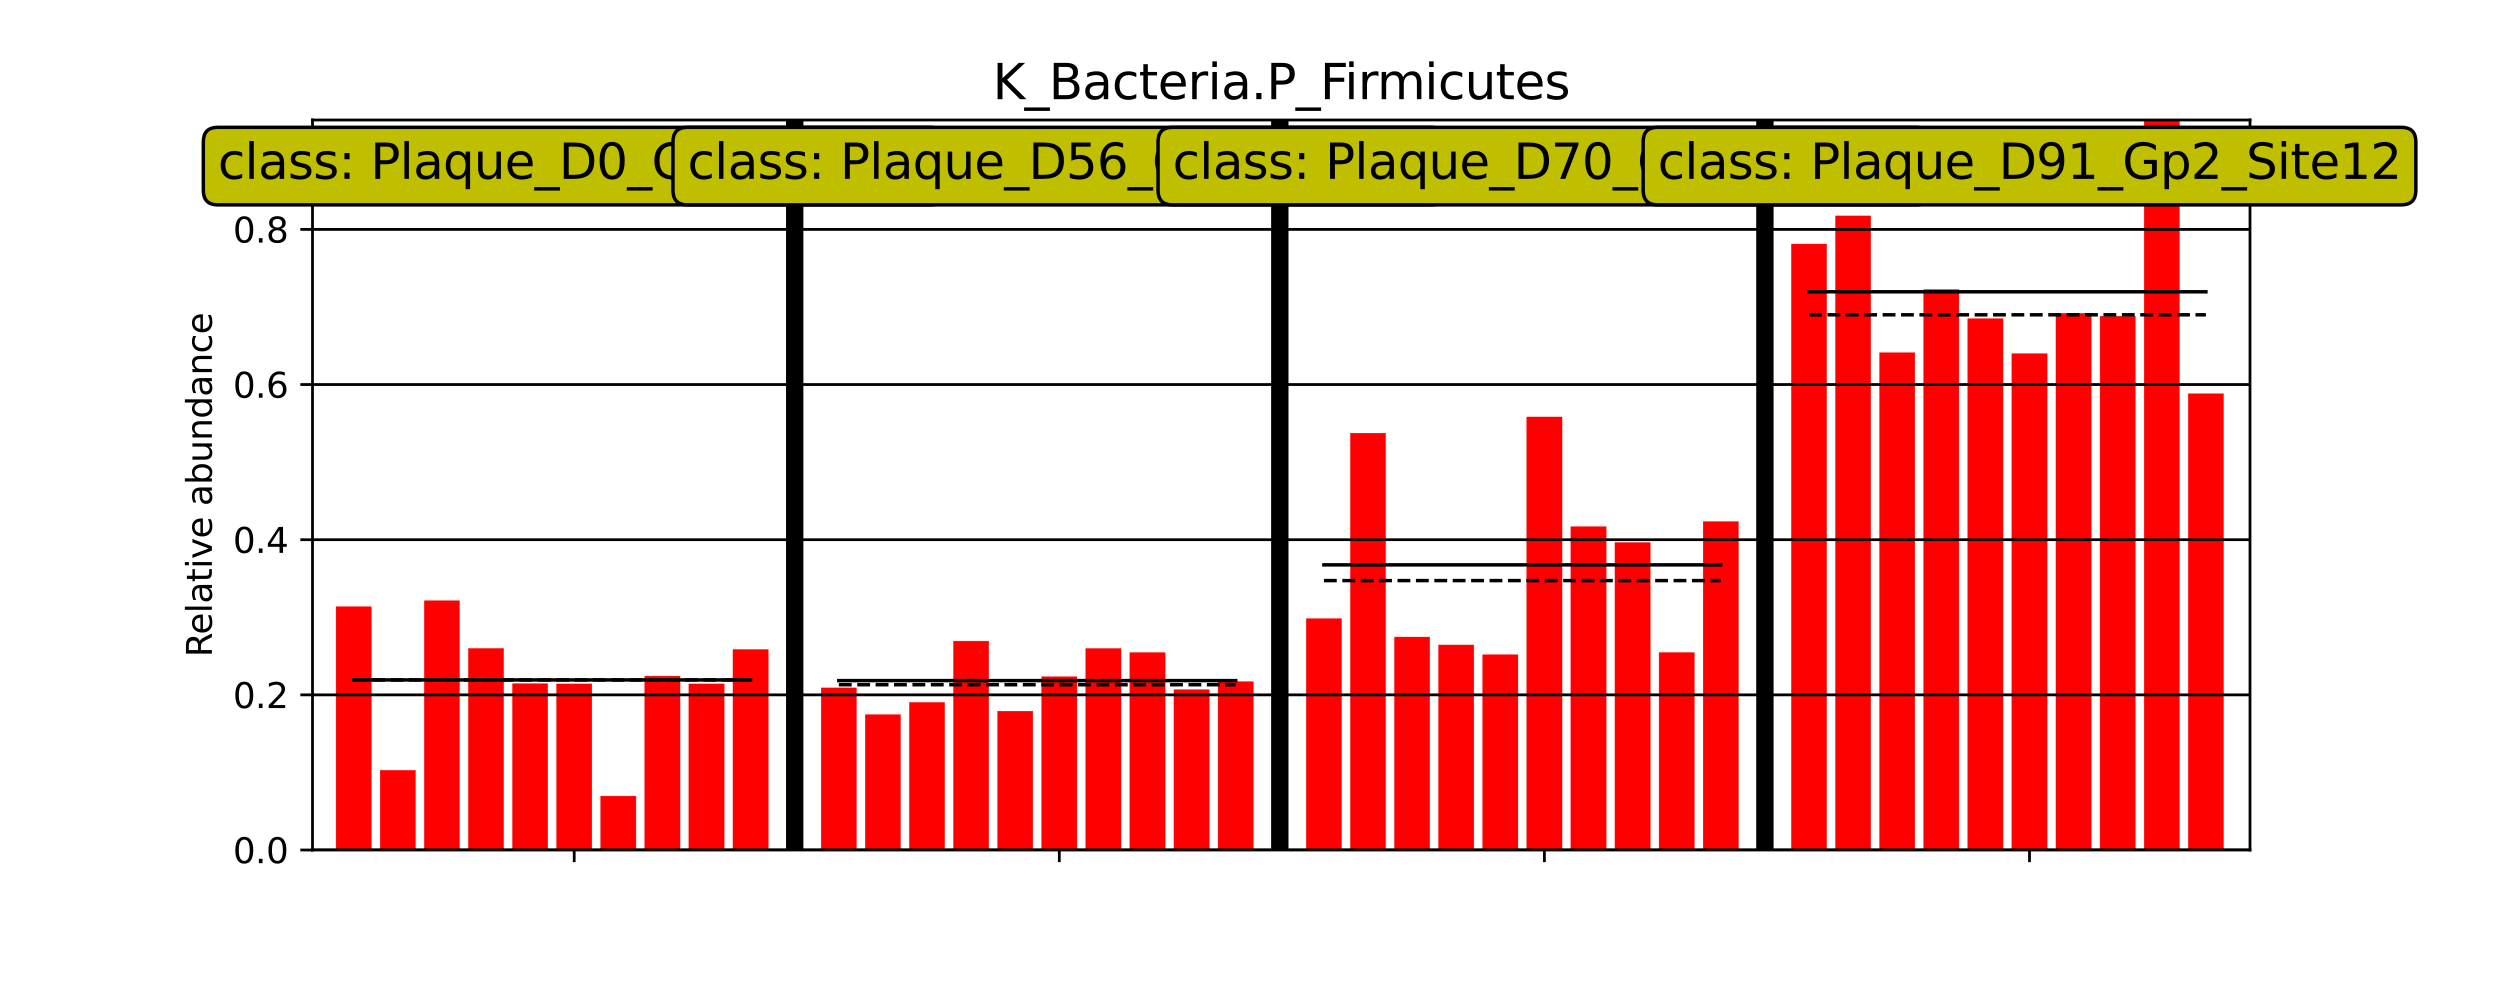 <?xml version="1.0" encoding="utf-8" standalone="no"?>
<!DOCTYPE svg PUBLIC "-//W3C//DTD SVG 1.1//EN"
  "http://www.w3.org/Graphics/SVG/1.1/DTD/svg11.dtd">
<svg xmlns:xlink="http://www.w3.org/1999/xlink" width="720pt" height="288pt" viewBox="0 0 720 288" xmlns="http://www.w3.org/2000/svg" version="1.1">
 <defs>
  <style type="text/css">*{stroke-linejoin: round; stroke-linecap: butt}</style>
 </defs>
 <g id="figure_1">
  <g id="patch_1">
   <path d="M 0 288 
L 720 288 
L 720 0 
L 0 0 
z
" style="fill: #ffffff"/>
  </g>
  <g id="axes_1">
   <g id="patch_2">
    <path d="M 90 244.8 
L 648 244.8 
L 648 34.56 
L 90 34.56 
z
" style="fill: #ffffff"/>
   </g>
   <g id="patch_3">
    <path d="M 96.79 244.8 
L 106.95 244.8 
L 106.95 174.734 
L 96.79 174.734 
z
" clip-path="url(#p984ebb35d3)" style="fill: #ff0000; stroke: #ff0000; stroke-width: 0.1; stroke-linejoin: miter"/>
   </g>
   <g id="patch_4">
    <path d="M 109.49 244.8 
L 119.651 244.8 
L 119.651 221.84 
L 109.49 221.84 
z
" clip-path="url(#p984ebb35d3)" style="fill: #ff0000; stroke: #ff0000; stroke-width: 0.1; stroke-linejoin: miter"/>
   </g>
   <g id="patch_5">
    <path d="M 122.191 244.8 
L 132.351 244.8 
L 132.351 173.032 
L 122.191 173.032 
z
" clip-path="url(#p984ebb35d3)" style="fill: #ff0000; stroke: #ff0000; stroke-width: 0.1; stroke-linejoin: miter"/>
   </g>
   <g id="patch_6">
    <path d="M 134.892 244.8 
L 145.052 244.8 
L 145.052 186.759 
L 134.892 186.759 
z
" clip-path="url(#p984ebb35d3)" style="fill: #ff0000; stroke: #ff0000; stroke-width: 0.1; stroke-linejoin: miter"/>
   </g>
   <g id="patch_7">
    <path d="M 147.592 244.8 
L 157.753 244.8 
L 157.753 196.914 
L 147.592 196.914 
z
" clip-path="url(#p984ebb35d3)" style="fill: #ff0000; stroke: #ff0000; stroke-width: 0.1; stroke-linejoin: miter"/>
   </g>
   <g id="patch_8">
    <path d="M 160.293 244.8 
L 170.454 244.8 
L 170.454 196.973 
L 160.293 196.973 
z
" clip-path="url(#p984ebb35d3)" style="fill: #ff0000; stroke: #ff0000; stroke-width: 0.1; stroke-linejoin: miter"/>
   </g>
   <g id="patch_9">
    <path d="M 172.994 244.8 
L 183.154 244.8 
L 183.154 229.27 
L 172.994 229.27 
z
" clip-path="url(#p984ebb35d3)" style="fill: #ff0000; stroke: #ff0000; stroke-width: 0.1; stroke-linejoin: miter"/>
   </g>
   <g id="patch_10">
    <path d="M 185.694 244.8 
L 195.855 244.8 
L 195.855 194.715 
L 185.694 194.715 
z
" clip-path="url(#p984ebb35d3)" style="fill: #ff0000; stroke: #ff0000; stroke-width: 0.1; stroke-linejoin: miter"/>
   </g>
   <g id="patch_11">
    <path d="M 198.395 244.8 
L 208.556 244.8 
L 208.556 196.97 
L 198.395 196.97 
z
" clip-path="url(#p984ebb35d3)" style="fill: #ff0000; stroke: #ff0000; stroke-width: 0.1; stroke-linejoin: miter"/>
   </g>
   <g id="patch_12">
    <path d="M 211.096 244.8 
L 221.256 244.8 
L 221.256 187.051 
L 211.096 187.051 
z
" clip-path="url(#p984ebb35d3)" style="fill: #ff0000; stroke: #ff0000; stroke-width: 0.1; stroke-linejoin: miter"/>
   </g>
   <g id="patch_13">
    <path d="M 236.497 244.8 
L 246.658 244.8 
L 246.658 198.11 
L 236.497 198.11 
z
" clip-path="url(#p984ebb35d3)" style="fill: #ff0000; stroke: #ff0000; stroke-width: 0.1; stroke-linejoin: miter"/>
   </g>
   <g id="patch_14">
    <path d="M 249.198 244.8 
L 259.359 244.8 
L 259.359 205.815 
L 249.198 205.815 
z
" clip-path="url(#p984ebb35d3)" style="fill: #ff0000; stroke: #ff0000; stroke-width: 0.1; stroke-linejoin: miter"/>
   </g>
   <g id="patch_15">
    <path d="M 261.899 244.8 
L 272.059 244.8 
L 272.059 202.288 
L 261.899 202.288 
z
" clip-path="url(#p984ebb35d3)" style="fill: #ff0000; stroke: #ff0000; stroke-width: 0.1; stroke-linejoin: miter"/>
   </g>
   <g id="patch_16">
    <path d="M 274.599 244.8 
L 284.76 244.8 
L 284.76 184.639 
L 274.599 184.639 
z
" clip-path="url(#p984ebb35d3)" style="fill: #ff0000; stroke: #ff0000; stroke-width: 0.1; stroke-linejoin: miter"/>
   </g>
   <g id="patch_17">
    <path d="M 287.3 244.8 
L 297.461 244.8 
L 297.461 204.811 
L 287.3 204.811 
z
" clip-path="url(#p984ebb35d3)" style="fill: #ff0000; stroke: #ff0000; stroke-width: 0.1; stroke-linejoin: miter"/>
   </g>
   <g id="patch_18">
    <path d="M 300.001 244.8 
L 310.161 244.8 
L 310.161 194.902 
L 300.001 194.902 
z
" clip-path="url(#p984ebb35d3)" style="fill: #ff0000; stroke: #ff0000; stroke-width: 0.1; stroke-linejoin: miter"/>
   </g>
   <g id="patch_19">
    <path d="M 312.701 244.8 
L 322.862 244.8 
L 322.862 186.763 
L 312.701 186.763 
z
" clip-path="url(#p984ebb35d3)" style="fill: #ff0000; stroke: #ff0000; stroke-width: 0.1; stroke-linejoin: miter"/>
   </g>
   <g id="patch_20">
    <path d="M 325.402 244.8 
L 335.563 244.8 
L 335.563 187.949 
L 325.402 187.949 
z
" clip-path="url(#p984ebb35d3)" style="fill: #ff0000; stroke: #ff0000; stroke-width: 0.1; stroke-linejoin: miter"/>
   </g>
   <g id="patch_21">
    <path d="M 338.103 244.8 
L 348.263 244.8 
L 348.263 198.621 
L 338.103 198.621 
z
" clip-path="url(#p984ebb35d3)" style="fill: #ff0000; stroke: #ff0000; stroke-width: 0.1; stroke-linejoin: miter"/>
   </g>
   <g id="patch_22">
    <path d="M 350.804 244.8 
L 360.964 244.8 
L 360.964 196.309 
L 350.804 196.309 
z
" clip-path="url(#p984ebb35d3)" style="fill: #ff0000; stroke: #ff0000; stroke-width: 0.1; stroke-linejoin: miter"/>
   </g>
   <g id="patch_23">
    <path d="M 376.205 244.8 
L 386.366 244.8 
L 386.366 178.164 
L 376.205 178.164 
z
" clip-path="url(#p984ebb35d3)" style="fill: #ff0000; stroke: #ff0000; stroke-width: 0.1; stroke-linejoin: miter"/>
   </g>
   <g id="patch_24">
    <path d="M 388.906 244.8 
L 399.066 244.8 
L 399.066 124.751 
L 388.906 124.751 
z
" clip-path="url(#p984ebb35d3)" style="fill: #ff0000; stroke: #ff0000; stroke-width: 0.1; stroke-linejoin: miter"/>
   </g>
   <g id="patch_25">
    <path d="M 401.606 244.8 
L 411.767 244.8 
L 411.767 183.466 
L 401.606 183.466 
z
" clip-path="url(#p984ebb35d3)" style="fill: #ff0000; stroke: #ff0000; stroke-width: 0.1; stroke-linejoin: miter"/>
   </g>
   <g id="patch_26">
    <path d="M 414.307 244.8 
L 424.468 244.8 
L 424.468 185.753 
L 414.307 185.753 
z
" clip-path="url(#p984ebb35d3)" style="fill: #ff0000; stroke: #ff0000; stroke-width: 0.1; stroke-linejoin: miter"/>
   </g>
   <g id="patch_27">
    <path d="M 427.008 244.8 
L 437.168 244.8 
L 437.168 188.583 
L 427.008 188.583 
z
" clip-path="url(#p984ebb35d3)" style="fill: #ff0000; stroke: #ff0000; stroke-width: 0.1; stroke-linejoin: miter"/>
   </g>
   <g id="patch_28">
    <path d="M 439.708 244.8 
L 449.869 244.8 
L 449.869 120.091 
L 439.708 120.091 
z
" clip-path="url(#p984ebb35d3)" style="fill: #ff0000; stroke: #ff0000; stroke-width: 0.1; stroke-linejoin: miter"/>
   </g>
   <g id="patch_29">
    <path d="M 452.409 244.8 
L 462.57 244.8 
L 462.57 151.698 
L 452.409 151.698 
z
" clip-path="url(#p984ebb35d3)" style="fill: #ff0000; stroke: #ff0000; stroke-width: 0.1; stroke-linejoin: miter"/>
   </g>
   <g id="patch_30">
    <path d="M 465.11 244.8 
L 475.27 244.8 
L 475.27 156.244 
L 465.11 156.244 
z
" clip-path="url(#p984ebb35d3)" style="fill: #ff0000; stroke: #ff0000; stroke-width: 0.1; stroke-linejoin: miter"/>
   </g>
   <g id="patch_31">
    <path d="M 477.811 244.8 
L 487.971 244.8 
L 487.971 187.928 
L 477.811 187.928 
z
" clip-path="url(#p984ebb35d3)" style="fill: #ff0000; stroke: #ff0000; stroke-width: 0.1; stroke-linejoin: miter"/>
   </g>
   <g id="patch_32">
    <path d="M 490.511 244.8 
L 500.672 244.8 
L 500.672 150.209 
L 490.511 150.209 
z
" clip-path="url(#p984ebb35d3)" style="fill: #ff0000; stroke: #ff0000; stroke-width: 0.1; stroke-linejoin: miter"/>
   </g>
   <g id="patch_33">
    <path d="M 515.913 244.8 
L 526.073 244.8 
L 526.073 70.275 
L 515.913 70.275 
z
" clip-path="url(#p984ebb35d3)" style="fill: #ff0000; stroke: #ff0000; stroke-width: 0.1; stroke-linejoin: miter"/>
   </g>
   <g id="patch_34">
    <path d="M 528.613 244.8 
L 538.774 244.8 
L 538.774 62.186 
L 528.613 62.186 
z
" clip-path="url(#p984ebb35d3)" style="fill: #ff0000; stroke: #ff0000; stroke-width: 0.1; stroke-linejoin: miter"/>
   </g>
   <g id="patch_35">
    <path d="M 541.314 244.8 
L 551.475 244.8 
L 551.475 101.583 
L 541.314 101.583 
z
" clip-path="url(#p984ebb35d3)" style="fill: #ff0000; stroke: #ff0000; stroke-width: 0.1; stroke-linejoin: miter"/>
   </g>
   <g id="patch_36">
    <path d="M 554.015 244.8 
L 564.175 244.8 
L 564.175 83.386 
L 554.015 83.386 
z
" clip-path="url(#p984ebb35d3)" style="fill: #ff0000; stroke: #ff0000; stroke-width: 0.1; stroke-linejoin: miter"/>
   </g>
   <g id="patch_37">
    <path d="M 566.716 244.8 
L 576.876 244.8 
L 576.876 91.769 
L 566.716 91.769 
z
" clip-path="url(#p984ebb35d3)" style="fill: #ff0000; stroke: #ff0000; stroke-width: 0.1; stroke-linejoin: miter"/>
   </g>
   <g id="patch_38">
    <path d="M 579.416 244.8 
L 589.577 244.8 
L 589.577 101.851 
L 579.416 101.851 
z
" clip-path="url(#p984ebb35d3)" style="fill: #ff0000; stroke: #ff0000; stroke-width: 0.1; stroke-linejoin: miter"/>
   </g>
   <g id="patch_39">
    <path d="M 592.117 244.8 
L 602.277 244.8 
L 602.277 90.238 
L 592.117 90.238 
z
" clip-path="url(#p984ebb35d3)" style="fill: #ff0000; stroke: #ff0000; stroke-width: 0.1; stroke-linejoin: miter"/>
   </g>
   <g id="patch_40">
    <path d="M 604.818 244.8 
L 614.978 244.8 
L 614.978 91.071 
L 604.818 91.071 
z
" clip-path="url(#p984ebb35d3)" style="fill: #ff0000; stroke: #ff0000; stroke-width: 0.1; stroke-linejoin: miter"/>
   </g>
   <g id="patch_41">
    <path d="M 617.518 244.8 
L 627.679 244.8 
L 627.679 34.56 
L 617.518 34.56 
z
" clip-path="url(#p984ebb35d3)" style="fill: #ff0000; stroke: #ff0000; stroke-width: 0.1; stroke-linejoin: miter"/>
   </g>
   <g id="patch_42">
    <path d="M 630.219 244.8 
L 640.38 244.8 
L 640.38 113.4 
L 630.219 113.4 
z
" clip-path="url(#p984ebb35d3)" style="fill: #ff0000; stroke: #ff0000; stroke-width: 0.1; stroke-linejoin: miter"/>
   </g>
   <g id="matplotlib.axis_1">
    <g id="xtick_1">
     <g id="line2d_1">
      <defs>
       <path id="md850daaca2" d="M 0 0 
L 0 3.5 
" style="stroke: #000000; stroke-width: 0.8"/>
      </defs>
      <g>
       <use xlink:href="#md850daaca2" x="165.373" y="244.8" style="stroke: #000000; stroke-width: 0.8"/>
      </g>
     </g>
     <g id="text_1">
      <!--   -->
      <g transform="translate(166.413 258.38) rotate(-330) scale(0.1 -0.1)">
       <defs>
        <path id="DejaVuSans-20" transform="scale(0.016)"/>
       </defs>
       <use xlink:href="#DejaVuSans-20"/>
      </g>
     </g>
    </g>
    <g id="xtick_2">
     <g id="line2d_2">
      <g>
       <use xlink:href="#md850daaca2" x="305.081" y="244.8" style="stroke: #000000; stroke-width: 0.8"/>
      </g>
     </g>
     <g id="text_2">
      <!--   -->
      <g transform="translate(306.121 258.38) rotate(-330) scale(0.1 -0.1)">
       <use xlink:href="#DejaVuSans-20"/>
      </g>
     </g>
    </g>
    <g id="xtick_3">
     <g id="line2d_3">
      <g>
       <use xlink:href="#md850daaca2" x="444.789" y="244.8" style="stroke: #000000; stroke-width: 0.8"/>
      </g>
     </g>
     <g id="text_3">
      <!--   -->
      <g transform="translate(445.829 258.38) rotate(-330) scale(0.1 -0.1)">
       <use xlink:href="#DejaVuSans-20"/>
      </g>
     </g>
    </g>
    <g id="xtick_4">
     <g id="line2d_4">
      <g>
       <use xlink:href="#md850daaca2" x="584.496" y="244.8" style="stroke: #000000; stroke-width: 0.8"/>
      </g>
     </g>
     <g id="text_4">
      <!--   -->
      <g transform="translate(585.536 258.38) rotate(-330) scale(0.1 -0.1)">
       <use xlink:href="#DejaVuSans-20"/>
      </g>
     </g>
    </g>
   </g>
   <g id="matplotlib.axis_2">
    <g id="ytick_1">
     <g id="line2d_5">
      <path d="M 90 244.8 
L 648 244.8 
" clip-path="url(#p984ebb35d3)" style="fill: none; stroke: #000000; stroke-width: 0.8; stroke-linecap: square"/>
     </g>
     <g id="line2d_6">
      <defs>
       <path id="mfd83d4aa4a" d="M 0 0 
L -3.5 0 
" style="stroke: #000000; stroke-width: 0.8"/>
      </defs>
      <g>
       <use xlink:href="#mfd83d4aa4a" x="90" y="244.8" style="stroke: #000000; stroke-width: 0.8"/>
      </g>
     </g>
     <g id="text_5">
      <!-- 0.0 -->
      <g transform="translate(67.097 248.599) scale(0.1 -0.1)">
       <defs>
        <path id="DejaVuSans-30" d="M 2034 4250 
Q 1547 4250 1301 3770 
Q 1056 3291 1056 2328 
Q 1056 1369 1301 889 
Q 1547 409 2034 409 
Q 2525 409 2770 889 
Q 3016 1369 3016 2328 
Q 3016 3291 2770 3770 
Q 2525 4250 2034 4250 
z
M 2034 4750 
Q 2819 4750 3233 4129 
Q 3647 3509 3647 2328 
Q 3647 1150 3233 529 
Q 2819 -91 2034 -91 
Q 1250 -91 836 529 
Q 422 1150 422 2328 
Q 422 3509 836 4129 
Q 1250 4750 2034 4750 
z
" transform="scale(0.016)"/>
        <path id="DejaVuSans-2e" d="M 684 794 
L 1344 794 
L 1344 0 
L 684 0 
L 684 794 
z
" transform="scale(0.016)"/>
       </defs>
       <use xlink:href="#DejaVuSans-30"/>
       <use xlink:href="#DejaVuSans-2e" transform="translate(63.623 0)"/>
       <use xlink:href="#DejaVuSans-30" transform="translate(95.41 0)"/>
      </g>
     </g>
    </g>
    <g id="ytick_2">
     <g id="line2d_7">
      <path d="M 90 200.116 
L 648 200.116 
" clip-path="url(#p984ebb35d3)" style="fill: none; stroke: #000000; stroke-width: 0.8; stroke-linecap: square"/>
     </g>
     <g id="line2d_8">
      <g>
       <use xlink:href="#mfd83d4aa4a" x="90" y="200.116" style="stroke: #000000; stroke-width: 0.8"/>
      </g>
     </g>
     <g id="text_6">
      <!-- 0.2 -->
      <g transform="translate(67.097 203.915) scale(0.1 -0.1)">
       <defs>
        <path id="DejaVuSans-32" d="M 1228 531 
L 3431 531 
L 3431 0 
L 469 0 
L 469 531 
Q 828 903 1448 1529 
Q 2069 2156 2228 2338 
Q 2531 2678 2651 2914 
Q 2772 3150 2772 3378 
Q 2772 3750 2511 3984 
Q 2250 4219 1831 4219 
Q 1534 4219 1204 4116 
Q 875 4013 500 3803 
L 500 4441 
Q 881 4594 1212 4672 
Q 1544 4750 1819 4750 
Q 2544 4750 2975 4387 
Q 3406 4025 3406 3419 
Q 3406 3131 3298 2873 
Q 3191 2616 2906 2266 
Q 2828 2175 2409 1742 
Q 1991 1309 1228 531 
z
" transform="scale(0.016)"/>
       </defs>
       <use xlink:href="#DejaVuSans-30"/>
       <use xlink:href="#DejaVuSans-2e" transform="translate(63.623 0)"/>
       <use xlink:href="#DejaVuSans-32" transform="translate(95.41 0)"/>
      </g>
     </g>
    </g>
    <g id="ytick_3">
     <g id="line2d_9">
      <path d="M 90 155.431 
L 648 155.431 
" clip-path="url(#p984ebb35d3)" style="fill: none; stroke: #000000; stroke-width: 0.8; stroke-linecap: square"/>
     </g>
     <g id="line2d_10">
      <g>
       <use xlink:href="#mfd83d4aa4a" x="90" y="155.431" style="stroke: #000000; stroke-width: 0.8"/>
      </g>
     </g>
     <g id="text_7">
      <!-- 0.4 -->
      <g transform="translate(67.097 159.231) scale(0.1 -0.1)">
       <defs>
        <path id="DejaVuSans-34" d="M 2419 4116 
L 825 1625 
L 2419 1625 
L 2419 4116 
z
M 2253 4666 
L 3047 4666 
L 3047 1625 
L 3713 1625 
L 3713 1100 
L 3047 1100 
L 3047 0 
L 2419 0 
L 2419 1100 
L 313 1100 
L 313 1709 
L 2253 4666 
z
" transform="scale(0.016)"/>
       </defs>
       <use xlink:href="#DejaVuSans-30"/>
       <use xlink:href="#DejaVuSans-2e" transform="translate(63.623 0)"/>
       <use xlink:href="#DejaVuSans-34" transform="translate(95.41 0)"/>
      </g>
     </g>
    </g>
    <g id="ytick_4">
     <g id="line2d_11">
      <path d="M 90 110.747 
L 648 110.747 
" clip-path="url(#p984ebb35d3)" style="fill: none; stroke: #000000; stroke-width: 0.8; stroke-linecap: square"/>
     </g>
     <g id="line2d_12">
      <g>
       <use xlink:href="#mfd83d4aa4a" x="90" y="110.747" style="stroke: #000000; stroke-width: 0.8"/>
      </g>
     </g>
     <g id="text_8">
      <!-- 0.6 -->
      <g transform="translate(67.097 114.546) scale(0.1 -0.1)">
       <defs>
        <path id="DejaVuSans-36" d="M 2113 2584 
Q 1688 2584 1439 2293 
Q 1191 2003 1191 1497 
Q 1191 994 1439 701 
Q 1688 409 2113 409 
Q 2538 409 2786 701 
Q 3034 994 3034 1497 
Q 3034 2003 2786 2293 
Q 2538 2584 2113 2584 
z
M 3366 4563 
L 3366 3988 
Q 3128 4100 2886 4159 
Q 2644 4219 2406 4219 
Q 1781 4219 1451 3797 
Q 1122 3375 1075 2522 
Q 1259 2794 1537 2939 
Q 1816 3084 2150 3084 
Q 2853 3084 3261 2657 
Q 3669 2231 3669 1497 
Q 3669 778 3244 343 
Q 2819 -91 2113 -91 
Q 1303 -91 875 529 
Q 447 1150 447 2328 
Q 447 3434 972 4092 
Q 1497 4750 2381 4750 
Q 2619 4750 2861 4703 
Q 3103 4656 3366 4563 
z
" transform="scale(0.016)"/>
       </defs>
       <use xlink:href="#DejaVuSans-30"/>
       <use xlink:href="#DejaVuSans-2e" transform="translate(63.623 0)"/>
       <use xlink:href="#DejaVuSans-36" transform="translate(95.41 0)"/>
      </g>
     </g>
    </g>
    <g id="ytick_5">
     <g id="line2d_13">
      <path d="M 90 66.063 
L 648 66.063 
" clip-path="url(#p984ebb35d3)" style="fill: none; stroke: #000000; stroke-width: 0.8; stroke-linecap: square"/>
     </g>
     <g id="line2d_14">
      <g>
       <use xlink:href="#mfd83d4aa4a" x="90" y="66.063" style="stroke: #000000; stroke-width: 0.8"/>
      </g>
     </g>
     <g id="text_9">
      <!-- 0.8 -->
      <g transform="translate(67.097 69.862) scale(0.1 -0.1)">
       <defs>
        <path id="DejaVuSans-38" d="M 2034 2216 
Q 1584 2216 1326 1975 
Q 1069 1734 1069 1313 
Q 1069 891 1326 650 
Q 1584 409 2034 409 
Q 2484 409 2743 651 
Q 3003 894 3003 1313 
Q 3003 1734 2745 1975 
Q 2488 2216 2034 2216 
z
M 1403 2484 
Q 997 2584 770 2862 
Q 544 3141 544 3541 
Q 544 4100 942 4425 
Q 1341 4750 2034 4750 
Q 2731 4750 3128 4425 
Q 3525 4100 3525 3541 
Q 3525 3141 3298 2862 
Q 3072 2584 2669 2484 
Q 3125 2378 3379 2068 
Q 3634 1759 3634 1313 
Q 3634 634 3220 271 
Q 2806 -91 2034 -91 
Q 1263 -91 848 271 
Q 434 634 434 1313 
Q 434 1759 690 2068 
Q 947 2378 1403 2484 
z
M 1172 3481 
Q 1172 3119 1398 2916 
Q 1625 2713 2034 2713 
Q 2441 2713 2670 2916 
Q 2900 3119 2900 3481 
Q 2900 3844 2670 4047 
Q 2441 4250 2034 4250 
Q 1625 4250 1398 4047 
Q 1172 3844 1172 3481 
z
" transform="scale(0.016)"/>
       </defs>
       <use xlink:href="#DejaVuSans-30"/>
       <use xlink:href="#DejaVuSans-2e" transform="translate(63.623 0)"/>
       <use xlink:href="#DejaVuSans-38" transform="translate(95.41 0)"/>
      </g>
     </g>
    </g>
    <g id="text_10">
     <!-- Relative abundance -->
     <g transform="translate(61.017 189.242) rotate(-90) scale(0.1 -0.1)">
      <defs>
       <path id="DejaVuSans-52" d="M 2841 2188 
Q 3044 2119 3236 1894 
Q 3428 1669 3622 1275 
L 4263 0 
L 3584 0 
L 2988 1197 
Q 2756 1666 2539 1819 
Q 2322 1972 1947 1972 
L 1259 1972 
L 1259 0 
L 628 0 
L 628 4666 
L 2053 4666 
Q 2853 4666 3247 4331 
Q 3641 3997 3641 3322 
Q 3641 2881 3436 2590 
Q 3231 2300 2841 2188 
z
M 1259 4147 
L 1259 2491 
L 2053 2491 
Q 2509 2491 2742 2702 
Q 2975 2913 2975 3322 
Q 2975 3731 2742 3939 
Q 2509 4147 2053 4147 
L 1259 4147 
z
" transform="scale(0.016)"/>
       <path id="DejaVuSans-65" d="M 3597 1894 
L 3597 1613 
L 953 1613 
Q 991 1019 1311 708 
Q 1631 397 2203 397 
Q 2534 397 2845 478 
Q 3156 559 3463 722 
L 3463 178 
Q 3153 47 2828 -22 
Q 2503 -91 2169 -91 
Q 1331 -91 842 396 
Q 353 884 353 1716 
Q 353 2575 817 3079 
Q 1281 3584 2069 3584 
Q 2775 3584 3186 3129 
Q 3597 2675 3597 1894 
z
M 3022 2063 
Q 3016 2534 2758 2815 
Q 2500 3097 2075 3097 
Q 1594 3097 1305 2825 
Q 1016 2553 972 2059 
L 3022 2063 
z
" transform="scale(0.016)"/>
       <path id="DejaVuSans-6c" d="M 603 4863 
L 1178 4863 
L 1178 0 
L 603 0 
L 603 4863 
z
" transform="scale(0.016)"/>
       <path id="DejaVuSans-61" d="M 2194 1759 
Q 1497 1759 1228 1600 
Q 959 1441 959 1056 
Q 959 750 1161 570 
Q 1363 391 1709 391 
Q 2188 391 2477 730 
Q 2766 1069 2766 1631 
L 2766 1759 
L 2194 1759 
z
M 3341 1997 
L 3341 0 
L 2766 0 
L 2766 531 
Q 2569 213 2275 61 
Q 1981 -91 1556 -91 
Q 1019 -91 701 211 
Q 384 513 384 1019 
Q 384 1609 779 1909 
Q 1175 2209 1959 2209 
L 2766 2209 
L 2766 2266 
Q 2766 2663 2505 2880 
Q 2244 3097 1772 3097 
Q 1472 3097 1187 3025 
Q 903 2953 641 2809 
L 641 3341 
Q 956 3463 1253 3523 
Q 1550 3584 1831 3584 
Q 2591 3584 2966 3190 
Q 3341 2797 3341 1997 
z
" transform="scale(0.016)"/>
       <path id="DejaVuSans-74" d="M 1172 4494 
L 1172 3500 
L 2356 3500 
L 2356 3053 
L 1172 3053 
L 1172 1153 
Q 1172 725 1289 603 
Q 1406 481 1766 481 
L 2356 481 
L 2356 0 
L 1766 0 
Q 1100 0 847 248 
Q 594 497 594 1153 
L 594 3053 
L 172 3053 
L 172 3500 
L 594 3500 
L 594 4494 
L 1172 4494 
z
" transform="scale(0.016)"/>
       <path id="DejaVuSans-69" d="M 603 3500 
L 1178 3500 
L 1178 0 
L 603 0 
L 603 3500 
z
M 603 4863 
L 1178 4863 
L 1178 4134 
L 603 4134 
L 603 4863 
z
" transform="scale(0.016)"/>
       <path id="DejaVuSans-76" d="M 191 3500 
L 800 3500 
L 1894 563 
L 2988 3500 
L 3597 3500 
L 2284 0 
L 1503 0 
L 191 3500 
z
" transform="scale(0.016)"/>
       <path id="DejaVuSans-62" d="M 3116 1747 
Q 3116 2381 2855 2742 
Q 2594 3103 2138 3103 
Q 1681 3103 1420 2742 
Q 1159 2381 1159 1747 
Q 1159 1113 1420 752 
Q 1681 391 2138 391 
Q 2594 391 2855 752 
Q 3116 1113 3116 1747 
z
M 1159 2969 
Q 1341 3281 1617 3432 
Q 1894 3584 2278 3584 
Q 2916 3584 3314 3078 
Q 3713 2572 3713 1747 
Q 3713 922 3314 415 
Q 2916 -91 2278 -91 
Q 1894 -91 1617 61 
Q 1341 213 1159 525 
L 1159 0 
L 581 0 
L 581 4863 
L 1159 4863 
L 1159 2969 
z
" transform="scale(0.016)"/>
       <path id="DejaVuSans-75" d="M 544 1381 
L 544 3500 
L 1119 3500 
L 1119 1403 
Q 1119 906 1312 657 
Q 1506 409 1894 409 
Q 2359 409 2629 706 
Q 2900 1003 2900 1516 
L 2900 3500 
L 3475 3500 
L 3475 0 
L 2900 0 
L 2900 538 
Q 2691 219 2414 64 
Q 2138 -91 1772 -91 
Q 1169 -91 856 284 
Q 544 659 544 1381 
z
M 1991 3584 
L 1991 3584 
z
" transform="scale(0.016)"/>
       <path id="DejaVuSans-6e" d="M 3513 2113 
L 3513 0 
L 2938 0 
L 2938 2094 
Q 2938 2591 2744 2837 
Q 2550 3084 2163 3084 
Q 1697 3084 1428 2787 
Q 1159 2491 1159 1978 
L 1159 0 
L 581 0 
L 581 3500 
L 1159 3500 
L 1159 2956 
Q 1366 3272 1645 3428 
Q 1925 3584 2291 3584 
Q 2894 3584 3203 3211 
Q 3513 2838 3513 2113 
z
" transform="scale(0.016)"/>
       <path id="DejaVuSans-64" d="M 2906 2969 
L 2906 4863 
L 3481 4863 
L 3481 0 
L 2906 0 
L 2906 525 
Q 2725 213 2448 61 
Q 2172 -91 1784 -91 
Q 1150 -91 751 415 
Q 353 922 353 1747 
Q 353 2572 751 3078 
Q 1150 3584 1784 3584 
Q 2172 3584 2448 3432 
Q 2725 3281 2906 2969 
z
M 947 1747 
Q 947 1113 1208 752 
Q 1469 391 1925 391 
Q 2381 391 2643 752 
Q 2906 1113 2906 1747 
Q 2906 2381 2643 2742 
Q 2381 3103 1925 3103 
Q 1469 3103 1208 2742 
Q 947 2381 947 1747 
z
" transform="scale(0.016)"/>
       <path id="DejaVuSans-63" d="M 3122 3366 
L 3122 2828 
Q 2878 2963 2633 3030 
Q 2388 3097 2138 3097 
Q 1578 3097 1268 2742 
Q 959 2388 959 1747 
Q 959 1106 1268 751 
Q 1578 397 2138 397 
Q 2388 397 2633 464 
Q 2878 531 3122 666 
L 3122 134 
Q 2881 22 2623 -34 
Q 2366 -91 2075 -91 
Q 1284 -91 818 406 
Q 353 903 353 1747 
Q 353 2603 823 3093 
Q 1294 3584 2113 3584 
Q 2378 3584 2631 3529 
Q 2884 3475 3122 3366 
z
" transform="scale(0.016)"/>
      </defs>
      <use xlink:href="#DejaVuSans-52"/>
      <use xlink:href="#DejaVuSans-65" transform="translate(64.982 0)"/>
      <use xlink:href="#DejaVuSans-6c" transform="translate(126.506 0)"/>
      <use xlink:href="#DejaVuSans-61" transform="translate(154.289 0)"/>
      <use xlink:href="#DejaVuSans-74" transform="translate(215.568 0)"/>
      <use xlink:href="#DejaVuSans-69" transform="translate(254.777 0)"/>
      <use xlink:href="#DejaVuSans-76" transform="translate(282.561 0)"/>
      <use xlink:href="#DejaVuSans-65" transform="translate(341.74 0)"/>
      <use xlink:href="#DejaVuSans-20" transform="translate(403.264 0)"/>
      <use xlink:href="#DejaVuSans-61" transform="translate(435.051 0)"/>
      <use xlink:href="#DejaVuSans-62" transform="translate(496.33 0)"/>
      <use xlink:href="#DejaVuSans-75" transform="translate(559.807 0)"/>
      <use xlink:href="#DejaVuSans-6e" transform="translate(623.186 0)"/>
      <use xlink:href="#DejaVuSans-64" transform="translate(686.564 0)"/>
      <use xlink:href="#DejaVuSans-61" transform="translate(750.041 0)"/>
      <use xlink:href="#DejaVuSans-6e" transform="translate(811.32 0)"/>
      <use xlink:href="#DejaVuSans-63" transform="translate(874.699 0)"/>
      <use xlink:href="#DejaVuSans-65" transform="translate(929.68 0)"/>
     </g>
    </g>
   </g>
   <g id="line2d_15">
    <path d="M 101.87 195.814 
L 216.176 195.814 
" clip-path="url(#p984ebb35d3)" style="fill: none; stroke-dasharray: 3.7,1.6; stroke-dashoffset: 0; stroke: #000000"/>
   </g>
   <g id="line2d_16">
    <path d="M 101.87 195.826 
L 216.176 195.826 
" clip-path="url(#p984ebb35d3)" style="fill: none; stroke: #000000; stroke-linecap: square"/>
   </g>
   <g id="line2d_17">
    <path d="M 241.578 197.209 
L 355.884 197.209 
" clip-path="url(#p984ebb35d3)" style="fill: none; stroke-dasharray: 3.7,1.6; stroke-dashoffset: 0; stroke: #000000"/>
   </g>
   <g id="line2d_18">
    <path d="M 241.578 196.021 
L 355.884 196.021 
" clip-path="url(#p984ebb35d3)" style="fill: none; stroke: #000000; stroke-linecap: square"/>
   </g>
   <g id="line2d_19">
    <path d="M 381.285 167.204 
L 495.592 167.204 
" clip-path="url(#p984ebb35d3)" style="fill: none; stroke-dasharray: 3.7,1.6; stroke-dashoffset: 0; stroke: #000000"/>
   </g>
   <g id="line2d_20">
    <path d="M 381.285 162.689 
L 495.592 162.689 
" clip-path="url(#p984ebb35d3)" style="fill: none; stroke: #000000; stroke-linecap: square"/>
   </g>
   <g id="line2d_21">
    <path d="M 520.993 90.654 
L 635.299 90.654 
" clip-path="url(#p984ebb35d3)" style="fill: none; stroke-dasharray: 3.7,1.6; stroke-dashoffset: 0; stroke: #000000"/>
   </g>
   <g id="line2d_22">
    <path d="M 520.993 84.032 
L 635.299 84.032 
" clip-path="url(#p984ebb35d3)" style="fill: none; stroke: #000000; stroke-linecap: square"/>
   </g>
   <g id="line2d_23">
    <path d="M 228.877 244.8 
L 228.877 34.56 
" clip-path="url(#p984ebb35d3)" style="fill: none; stroke: #000000; stroke-width: 5; stroke-linecap: square"/>
   </g>
   <g id="line2d_24">
    <path d="M 368.585 244.8 
L 368.585 34.56 
" clip-path="url(#p984ebb35d3)" style="fill: none; stroke: #000000; stroke-width: 5; stroke-linecap: square"/>
   </g>
   <g id="line2d_25">
    <path d="M 508.292 244.8 
L 508.292 34.56 
" clip-path="url(#p984ebb35d3)" style="fill: none; stroke: #000000; stroke-width: 5; stroke-linecap: square"/>
   </g>
   <g id="patch_43">
    <path d="M 90 244.8 
L 90 34.56 
" style="fill: none; stroke: #000000; stroke-width: 0.8; stroke-linejoin: miter; stroke-linecap: square"/>
   </g>
   <g id="patch_44">
    <path d="M 648 244.8 
L 648 34.56 
" style="fill: none; stroke: #000000; stroke-width: 0.8; stroke-linejoin: miter; stroke-linecap: square"/>
   </g>
   <g id="patch_45">
    <path d="M 90 244.8 
L 648 244.8 
" style="fill: none; stroke: #000000; stroke-width: 0.8; stroke-linejoin: miter; stroke-linecap: square"/>
   </g>
   <g id="patch_46">
    <path d="M 90 34.56 
L 648 34.56 
" style="fill: none; stroke: #000000; stroke-width: 0.8; stroke-linejoin: miter; stroke-linecap: square"/>
   </g>
   <g id="text_11">
    <g id="patch_47">
     <path d="M 62.759 59.006 
L 267.988 59.006 
Q 272.188 59.006 272.188 54.806 
L 272.188 40.867 
Q 272.188 36.667 267.988 36.667 
L 62.759 36.667 
Q 58.559 36.667 58.559 40.867 
L 58.559 54.806 
Q 58.559 59.006 62.759 59.006 
z
" style="fill: #bfbf00; stroke: #000000; stroke-linejoin: miter"/>
    </g>
    <!-- class: Plaque_D0_Gp2_Site12 -->
    <g transform="translate(62.759 51.505) scale(0.14 -0.14)">
     <defs>
      <path id="DejaVuSans-73" d="M 2834 3397 
L 2834 2853 
Q 2591 2978 2328 3040 
Q 2066 3103 1784 3103 
Q 1356 3103 1142 2972 
Q 928 2841 928 2578 
Q 928 2378 1081 2264 
Q 1234 2150 1697 2047 
L 1894 2003 
Q 2506 1872 2764 1633 
Q 3022 1394 3022 966 
Q 3022 478 2636 193 
Q 2250 -91 1575 -91 
Q 1294 -91 989 -36 
Q 684 19 347 128 
L 347 722 
Q 666 556 975 473 
Q 1284 391 1588 391 
Q 1994 391 2212 530 
Q 2431 669 2431 922 
Q 2431 1156 2273 1281 
Q 2116 1406 1581 1522 
L 1381 1569 
Q 847 1681 609 1914 
Q 372 2147 372 2553 
Q 372 3047 722 3315 
Q 1072 3584 1716 3584 
Q 2034 3584 2315 3537 
Q 2597 3491 2834 3397 
z
" transform="scale(0.016)"/>
      <path id="DejaVuSans-3a" d="M 750 794 
L 1409 794 
L 1409 0 
L 750 0 
L 750 794 
z
M 750 3309 
L 1409 3309 
L 1409 2516 
L 750 2516 
L 750 3309 
z
" transform="scale(0.016)"/>
      <path id="DejaVuSans-50" d="M 1259 4147 
L 1259 2394 
L 2053 2394 
Q 2494 2394 2734 2622 
Q 2975 2850 2975 3272 
Q 2975 3691 2734 3919 
Q 2494 4147 2053 4147 
L 1259 4147 
z
M 628 4666 
L 2053 4666 
Q 2838 4666 3239 4311 
Q 3641 3956 3641 3272 
Q 3641 2581 3239 2228 
Q 2838 1875 2053 1875 
L 1259 1875 
L 1259 0 
L 628 0 
L 628 4666 
z
" transform="scale(0.016)"/>
      <path id="DejaVuSans-71" d="M 947 1747 
Q 947 1113 1208 752 
Q 1469 391 1925 391 
Q 2381 391 2643 752 
Q 2906 1113 2906 1747 
Q 2906 2381 2643 2742 
Q 2381 3103 1925 3103 
Q 1469 3103 1208 2742 
Q 947 2381 947 1747 
z
M 2906 525 
Q 2725 213 2448 61 
Q 2172 -91 1784 -91 
Q 1150 -91 751 415 
Q 353 922 353 1747 
Q 353 2572 751 3078 
Q 1150 3584 1784 3584 
Q 2172 3584 2448 3432 
Q 2725 3281 2906 2969 
L 2906 3500 
L 3481 3500 
L 3481 -1331 
L 2906 -1331 
L 2906 525 
z
" transform="scale(0.016)"/>
      <path id="DejaVuSans-5f" d="M 3263 -1063 
L 3263 -1509 
L -63 -1509 
L -63 -1063 
L 3263 -1063 
z
" transform="scale(0.016)"/>
      <path id="DejaVuSans-44" d="M 1259 4147 
L 1259 519 
L 2022 519 
Q 2988 519 3436 956 
Q 3884 1394 3884 2338 
Q 3884 3275 3436 3711 
Q 2988 4147 2022 4147 
L 1259 4147 
z
M 628 4666 
L 1925 4666 
Q 3281 4666 3915 4102 
Q 4550 3538 4550 2338 
Q 4550 1131 3912 565 
Q 3275 0 1925 0 
L 628 0 
L 628 4666 
z
" transform="scale(0.016)"/>
      <path id="DejaVuSans-47" d="M 3809 666 
L 3809 1919 
L 2778 1919 
L 2778 2438 
L 4434 2438 
L 4434 434 
Q 4069 175 3628 42 
Q 3188 -91 2688 -91 
Q 1594 -91 976 548 
Q 359 1188 359 2328 
Q 359 3472 976 4111 
Q 1594 4750 2688 4750 
Q 3144 4750 3555 4637 
Q 3966 4525 4313 4306 
L 4313 3634 
Q 3963 3931 3569 4081 
Q 3175 4231 2741 4231 
Q 1884 4231 1454 3753 
Q 1025 3275 1025 2328 
Q 1025 1384 1454 906 
Q 1884 428 2741 428 
Q 3075 428 3337 486 
Q 3600 544 3809 666 
z
" transform="scale(0.016)"/>
      <path id="DejaVuSans-70" d="M 1159 525 
L 1159 -1331 
L 581 -1331 
L 581 3500 
L 1159 3500 
L 1159 2969 
Q 1341 3281 1617 3432 
Q 1894 3584 2278 3584 
Q 2916 3584 3314 3078 
Q 3713 2572 3713 1747 
Q 3713 922 3314 415 
Q 2916 -91 2278 -91 
Q 1894 -91 1617 61 
Q 1341 213 1159 525 
z
M 3116 1747 
Q 3116 2381 2855 2742 
Q 2594 3103 2138 3103 
Q 1681 3103 1420 2742 
Q 1159 2381 1159 1747 
Q 1159 1113 1420 752 
Q 1681 391 2138 391 
Q 2594 391 2855 752 
Q 3116 1113 3116 1747 
z
" transform="scale(0.016)"/>
      <path id="DejaVuSans-53" d="M 3425 4513 
L 3425 3897 
Q 3066 4069 2747 4153 
Q 2428 4238 2131 4238 
Q 1616 4238 1336 4038 
Q 1056 3838 1056 3469 
Q 1056 3159 1242 3001 
Q 1428 2844 1947 2747 
L 2328 2669 
Q 3034 2534 3370 2195 
Q 3706 1856 3706 1288 
Q 3706 609 3251 259 
Q 2797 -91 1919 -91 
Q 1588 -91 1214 -16 
Q 841 59 441 206 
L 441 856 
Q 825 641 1194 531 
Q 1563 422 1919 422 
Q 2459 422 2753 634 
Q 3047 847 3047 1241 
Q 3047 1584 2836 1778 
Q 2625 1972 2144 2069 
L 1759 2144 
Q 1053 2284 737 2584 
Q 422 2884 422 3419 
Q 422 4038 858 4394 
Q 1294 4750 2059 4750 
Q 2388 4750 2728 4690 
Q 3069 4631 3425 4513 
z
" transform="scale(0.016)"/>
      <path id="DejaVuSans-31" d="M 794 531 
L 1825 531 
L 1825 4091 
L 703 3866 
L 703 4441 
L 1819 4666 
L 2450 4666 
L 2450 531 
L 3481 531 
L 3481 0 
L 794 0 
L 794 531 
z
" transform="scale(0.016)"/>
     </defs>
     <use xlink:href="#DejaVuSans-63"/>
     <use xlink:href="#DejaVuSans-6c" transform="translate(54.98 0)"/>
     <use xlink:href="#DejaVuSans-61" transform="translate(82.764 0)"/>
     <use xlink:href="#DejaVuSans-73" transform="translate(144.043 0)"/>
     <use xlink:href="#DejaVuSans-73" transform="translate(196.143 0)"/>
     <use xlink:href="#DejaVuSans-3a" transform="translate(248.242 0)"/>
     <use xlink:href="#DejaVuSans-20" transform="translate(281.934 0)"/>
     <use xlink:href="#DejaVuSans-50" transform="translate(313.721 0)"/>
     <use xlink:href="#DejaVuSans-6c" transform="translate(374.023 0)"/>
     <use xlink:href="#DejaVuSans-61" transform="translate(401.807 0)"/>
     <use xlink:href="#DejaVuSans-71" transform="translate(463.086 0)"/>
     <use xlink:href="#DejaVuSans-75" transform="translate(526.562 0)"/>
     <use xlink:href="#DejaVuSans-65" transform="translate(589.941 0)"/>
     <use xlink:href="#DejaVuSans-5f" transform="translate(651.465 0)"/>
     <use xlink:href="#DejaVuSans-44" transform="translate(701.465 0)"/>
     <use xlink:href="#DejaVuSans-30" transform="translate(778.467 0)"/>
     <use xlink:href="#DejaVuSans-5f" transform="translate(842.09 0)"/>
     <use xlink:href="#DejaVuSans-47" transform="translate(892.09 0)"/>
     <use xlink:href="#DejaVuSans-70" transform="translate(969.58 0)"/>
     <use xlink:href="#DejaVuSans-32" transform="translate(1033.057 0)"/>
     <use xlink:href="#DejaVuSans-5f" transform="translate(1096.68 0)"/>
     <use xlink:href="#DejaVuSans-53" transform="translate(1146.68 0)"/>
     <use xlink:href="#DejaVuSans-69" transform="translate(1210.156 0)"/>
     <use xlink:href="#DejaVuSans-74" transform="translate(1237.939 0)"/>
     <use xlink:href="#DejaVuSans-65" transform="translate(1277.148 0)"/>
     <use xlink:href="#DejaVuSans-31" transform="translate(1338.672 0)"/>
     <use xlink:href="#DejaVuSans-32" transform="translate(1402.295 0)"/>
    </g>
   </g>
   <g id="text_12">
    <g id="patch_48">
     <path d="M 198.013 59.006 
L 412.149 59.006 
Q 416.349 59.006 416.349 54.806 
L 416.349 40.867 
Q 416.349 36.667 412.149 36.667 
L 198.013 36.667 
Q 193.813 36.667 193.813 40.867 
L 193.813 54.806 
Q 193.813 59.006 198.013 59.006 
z
" style="fill: #bfbf00; stroke: #000000; stroke-linejoin: miter"/>
    </g>
    <!-- class: Plaque_D56_Gp2_Site12 -->
    <g transform="translate(198.013 51.505) scale(0.14 -0.14)">
     <defs>
      <path id="DejaVuSans-35" d="M 691 4666 
L 3169 4666 
L 3169 4134 
L 1269 4134 
L 1269 2991 
Q 1406 3038 1543 3061 
Q 1681 3084 1819 3084 
Q 2600 3084 3056 2656 
Q 3513 2228 3513 1497 
Q 3513 744 3044 326 
Q 2575 -91 1722 -91 
Q 1428 -91 1123 -41 
Q 819 9 494 109 
L 494 744 
Q 775 591 1075 516 
Q 1375 441 1709 441 
Q 2250 441 2565 725 
Q 2881 1009 2881 1497 
Q 2881 1984 2565 2268 
Q 2250 2553 1709 2553 
Q 1456 2553 1204 2497 
Q 953 2441 691 2322 
L 691 4666 
z
" transform="scale(0.016)"/>
     </defs>
     <use xlink:href="#DejaVuSans-63"/>
     <use xlink:href="#DejaVuSans-6c" transform="translate(54.98 0)"/>
     <use xlink:href="#DejaVuSans-61" transform="translate(82.764 0)"/>
     <use xlink:href="#DejaVuSans-73" transform="translate(144.043 0)"/>
     <use xlink:href="#DejaVuSans-73" transform="translate(196.143 0)"/>
     <use xlink:href="#DejaVuSans-3a" transform="translate(248.242 0)"/>
     <use xlink:href="#DejaVuSans-20" transform="translate(281.934 0)"/>
     <use xlink:href="#DejaVuSans-50" transform="translate(313.721 0)"/>
     <use xlink:href="#DejaVuSans-6c" transform="translate(374.023 0)"/>
     <use xlink:href="#DejaVuSans-61" transform="translate(401.807 0)"/>
     <use xlink:href="#DejaVuSans-71" transform="translate(463.086 0)"/>
     <use xlink:href="#DejaVuSans-75" transform="translate(526.562 0)"/>
     <use xlink:href="#DejaVuSans-65" transform="translate(589.941 0)"/>
     <use xlink:href="#DejaVuSans-5f" transform="translate(651.465 0)"/>
     <use xlink:href="#DejaVuSans-44" transform="translate(701.465 0)"/>
     <use xlink:href="#DejaVuSans-35" transform="translate(778.467 0)"/>
     <use xlink:href="#DejaVuSans-36" transform="translate(842.09 0)"/>
     <use xlink:href="#DejaVuSans-5f" transform="translate(905.713 0)"/>
     <use xlink:href="#DejaVuSans-47" transform="translate(955.713 0)"/>
     <use xlink:href="#DejaVuSans-70" transform="translate(1033.203 0)"/>
     <use xlink:href="#DejaVuSans-32" transform="translate(1096.68 0)"/>
     <use xlink:href="#DejaVuSans-5f" transform="translate(1160.303 0)"/>
     <use xlink:href="#DejaVuSans-53" transform="translate(1210.303 0)"/>
     <use xlink:href="#DejaVuSans-69" transform="translate(1273.779 0)"/>
     <use xlink:href="#DejaVuSans-74" transform="translate(1301.562 0)"/>
     <use xlink:href="#DejaVuSans-65" transform="translate(1340.771 0)"/>
     <use xlink:href="#DejaVuSans-31" transform="translate(1402.295 0)"/>
     <use xlink:href="#DejaVuSans-32" transform="translate(1465.918 0)"/>
    </g>
   </g>
   <g id="text_13">
    <g id="patch_49">
     <path d="M 337.72 59.006 
L 551.857 59.006 
Q 556.057 59.006 556.057 54.806 
L 556.057 40.867 
Q 556.057 36.667 551.857 36.667 
L 337.72 36.667 
Q 333.52 36.667 333.52 40.867 
L 333.52 54.806 
Q 333.52 59.006 337.72 59.006 
z
" style="fill: #bfbf00; stroke: #000000; stroke-linejoin: miter"/>
    </g>
    <!-- class: Plaque_D70_Gp2_Site12 -->
    <g transform="translate(337.72 51.505) scale(0.14 -0.14)">
     <defs>
      <path id="DejaVuSans-37" d="M 525 4666 
L 3525 4666 
L 3525 4397 
L 1831 0 
L 1172 0 
L 2766 4134 
L 525 4134 
L 525 4666 
z
" transform="scale(0.016)"/>
     </defs>
     <use xlink:href="#DejaVuSans-63"/>
     <use xlink:href="#DejaVuSans-6c" transform="translate(54.98 0)"/>
     <use xlink:href="#DejaVuSans-61" transform="translate(82.764 0)"/>
     <use xlink:href="#DejaVuSans-73" transform="translate(144.043 0)"/>
     <use xlink:href="#DejaVuSans-73" transform="translate(196.143 0)"/>
     <use xlink:href="#DejaVuSans-3a" transform="translate(248.242 0)"/>
     <use xlink:href="#DejaVuSans-20" transform="translate(281.934 0)"/>
     <use xlink:href="#DejaVuSans-50" transform="translate(313.721 0)"/>
     <use xlink:href="#DejaVuSans-6c" transform="translate(374.023 0)"/>
     <use xlink:href="#DejaVuSans-61" transform="translate(401.807 0)"/>
     <use xlink:href="#DejaVuSans-71" transform="translate(463.086 0)"/>
     <use xlink:href="#DejaVuSans-75" transform="translate(526.562 0)"/>
     <use xlink:href="#DejaVuSans-65" transform="translate(589.941 0)"/>
     <use xlink:href="#DejaVuSans-5f" transform="translate(651.465 0)"/>
     <use xlink:href="#DejaVuSans-44" transform="translate(701.465 0)"/>
     <use xlink:href="#DejaVuSans-37" transform="translate(778.467 0)"/>
     <use xlink:href="#DejaVuSans-30" transform="translate(842.09 0)"/>
     <use xlink:href="#DejaVuSans-5f" transform="translate(905.713 0)"/>
     <use xlink:href="#DejaVuSans-47" transform="translate(955.713 0)"/>
     <use xlink:href="#DejaVuSans-70" transform="translate(1033.203 0)"/>
     <use xlink:href="#DejaVuSans-32" transform="translate(1096.68 0)"/>
     <use xlink:href="#DejaVuSans-5f" transform="translate(1160.303 0)"/>
     <use xlink:href="#DejaVuSans-53" transform="translate(1210.303 0)"/>
     <use xlink:href="#DejaVuSans-69" transform="translate(1273.779 0)"/>
     <use xlink:href="#DejaVuSans-74" transform="translate(1301.562 0)"/>
     <use xlink:href="#DejaVuSans-65" transform="translate(1340.771 0)"/>
     <use xlink:href="#DejaVuSans-31" transform="translate(1402.295 0)"/>
     <use xlink:href="#DejaVuSans-32" transform="translate(1465.918 0)"/>
    </g>
   </g>
   <g id="text_14">
    <g id="patch_50">
     <path d="M 477.428 59.006 
L 691.565 59.006 
Q 695.765 59.006 695.765 54.806 
L 695.765 40.867 
Q 695.765 36.667 691.565 36.667 
L 477.428 36.667 
Q 473.228 36.667 473.228 40.867 
L 473.228 54.806 
Q 473.228 59.006 477.428 59.006 
z
" style="fill: #bfbf00; stroke: #000000; stroke-linejoin: miter"/>
    </g>
    <!-- class: Plaque_D91_Gp2_Site12 -->
    <g transform="translate(477.428 51.505) scale(0.14 -0.14)">
     <defs>
      <path id="DejaVuSans-39" d="M 703 97 
L 703 672 
Q 941 559 1184 500 
Q 1428 441 1663 441 
Q 2288 441 2617 861 
Q 2947 1281 2994 2138 
Q 2813 1869 2534 1725 
Q 2256 1581 1919 1581 
Q 1219 1581 811 2004 
Q 403 2428 403 3163 
Q 403 3881 828 4315 
Q 1253 4750 1959 4750 
Q 2769 4750 3195 4129 
Q 3622 3509 3622 2328 
Q 3622 1225 3098 567 
Q 2575 -91 1691 -91 
Q 1453 -91 1209 -44 
Q 966 3 703 97 
z
M 1959 2075 
Q 2384 2075 2632 2365 
Q 2881 2656 2881 3163 
Q 2881 3666 2632 3958 
Q 2384 4250 1959 4250 
Q 1534 4250 1286 3958 
Q 1038 3666 1038 3163 
Q 1038 2656 1286 2365 
Q 1534 2075 1959 2075 
z
" transform="scale(0.016)"/>
     </defs>
     <use xlink:href="#DejaVuSans-63"/>
     <use xlink:href="#DejaVuSans-6c" transform="translate(54.98 0)"/>
     <use xlink:href="#DejaVuSans-61" transform="translate(82.764 0)"/>
     <use xlink:href="#DejaVuSans-73" transform="translate(144.043 0)"/>
     <use xlink:href="#DejaVuSans-73" transform="translate(196.143 0)"/>
     <use xlink:href="#DejaVuSans-3a" transform="translate(248.242 0)"/>
     <use xlink:href="#DejaVuSans-20" transform="translate(281.934 0)"/>
     <use xlink:href="#DejaVuSans-50" transform="translate(313.721 0)"/>
     <use xlink:href="#DejaVuSans-6c" transform="translate(374.023 0)"/>
     <use xlink:href="#DejaVuSans-61" transform="translate(401.807 0)"/>
     <use xlink:href="#DejaVuSans-71" transform="translate(463.086 0)"/>
     <use xlink:href="#DejaVuSans-75" transform="translate(526.562 0)"/>
     <use xlink:href="#DejaVuSans-65" transform="translate(589.941 0)"/>
     <use xlink:href="#DejaVuSans-5f" transform="translate(651.465 0)"/>
     <use xlink:href="#DejaVuSans-44" transform="translate(701.465 0)"/>
     <use xlink:href="#DejaVuSans-39" transform="translate(778.467 0)"/>
     <use xlink:href="#DejaVuSans-31" transform="translate(842.09 0)"/>
     <use xlink:href="#DejaVuSans-5f" transform="translate(905.713 0)"/>
     <use xlink:href="#DejaVuSans-47" transform="translate(955.713 0)"/>
     <use xlink:href="#DejaVuSans-70" transform="translate(1033.203 0)"/>
     <use xlink:href="#DejaVuSans-32" transform="translate(1096.68 0)"/>
     <use xlink:href="#DejaVuSans-5f" transform="translate(1160.303 0)"/>
     <use xlink:href="#DejaVuSans-53" transform="translate(1210.303 0)"/>
     <use xlink:href="#DejaVuSans-69" transform="translate(1273.779 0)"/>
     <use xlink:href="#DejaVuSans-74" transform="translate(1301.562 0)"/>
     <use xlink:href="#DejaVuSans-65" transform="translate(1340.771 0)"/>
     <use xlink:href="#DejaVuSans-31" transform="translate(1402.295 0)"/>
     <use xlink:href="#DejaVuSans-32" transform="translate(1465.918 0)"/>
    </g>
   </g>
   <g id="text_15">
    <!-- K_Bacteria.P_Firmicutes -->
    <g transform="translate(285.895 28.56) scale(0.14 -0.14)">
     <defs>
      <path id="DejaVuSans-4b" d="M 628 4666 
L 1259 4666 
L 1259 2694 
L 3353 4666 
L 4166 4666 
L 1850 2491 
L 4331 0 
L 3500 0 
L 1259 2247 
L 1259 0 
L 628 0 
L 628 4666 
z
" transform="scale(0.016)"/>
      <path id="DejaVuSans-42" d="M 1259 2228 
L 1259 519 
L 2272 519 
Q 2781 519 3026 730 
Q 3272 941 3272 1375 
Q 3272 1813 3026 2020 
Q 2781 2228 2272 2228 
L 1259 2228 
z
M 1259 4147 
L 1259 2741 
L 2194 2741 
Q 2656 2741 2882 2914 
Q 3109 3088 3109 3444 
Q 3109 3797 2882 3972 
Q 2656 4147 2194 4147 
L 1259 4147 
z
M 628 4666 
L 2241 4666 
Q 2963 4666 3353 4366 
Q 3744 4066 3744 3513 
Q 3744 3084 3544 2831 
Q 3344 2578 2956 2516 
Q 3422 2416 3680 2098 
Q 3938 1781 3938 1306 
Q 3938 681 3513 340 
Q 3088 0 2303 0 
L 628 0 
L 628 4666 
z
" transform="scale(0.016)"/>
      <path id="DejaVuSans-72" d="M 2631 2963 
Q 2534 3019 2420 3045 
Q 2306 3072 2169 3072 
Q 1681 3072 1420 2755 
Q 1159 2438 1159 1844 
L 1159 0 
L 581 0 
L 581 3500 
L 1159 3500 
L 1159 2956 
Q 1341 3275 1631 3429 
Q 1922 3584 2338 3584 
Q 2397 3584 2469 3576 
Q 2541 3569 2628 3553 
L 2631 2963 
z
" transform="scale(0.016)"/>
      <path id="DejaVuSans-46" d="M 628 4666 
L 3309 4666 
L 3309 4134 
L 1259 4134 
L 1259 2759 
L 3109 2759 
L 3109 2228 
L 1259 2228 
L 1259 0 
L 628 0 
L 628 4666 
z
" transform="scale(0.016)"/>
      <path id="DejaVuSans-6d" d="M 3328 2828 
Q 3544 3216 3844 3400 
Q 4144 3584 4550 3584 
Q 5097 3584 5394 3201 
Q 5691 2819 5691 2113 
L 5691 0 
L 5113 0 
L 5113 2094 
Q 5113 2597 4934 2840 
Q 4756 3084 4391 3084 
Q 3944 3084 3684 2787 
Q 3425 2491 3425 1978 
L 3425 0 
L 2847 0 
L 2847 2094 
Q 2847 2600 2669 2842 
Q 2491 3084 2119 3084 
Q 1678 3084 1418 2786 
Q 1159 2488 1159 1978 
L 1159 0 
L 581 0 
L 581 3500 
L 1159 3500 
L 1159 2956 
Q 1356 3278 1631 3431 
Q 1906 3584 2284 3584 
Q 2666 3584 2933 3390 
Q 3200 3197 3328 2828 
z
" transform="scale(0.016)"/>
     </defs>
     <use xlink:href="#DejaVuSans-4b"/>
     <use xlink:href="#DejaVuSans-5f" transform="translate(65.576 0)"/>
     <use xlink:href="#DejaVuSans-42" transform="translate(115.576 0)"/>
     <use xlink:href="#DejaVuSans-61" transform="translate(184.18 0)"/>
     <use xlink:href="#DejaVuSans-63" transform="translate(245.459 0)"/>
     <use xlink:href="#DejaVuSans-74" transform="translate(300.439 0)"/>
     <use xlink:href="#DejaVuSans-65" transform="translate(339.648 0)"/>
     <use xlink:href="#DejaVuSans-72" transform="translate(401.172 0)"/>
     <use xlink:href="#DejaVuSans-69" transform="translate(442.285 0)"/>
     <use xlink:href="#DejaVuSans-61" transform="translate(470.068 0)"/>
     <use xlink:href="#DejaVuSans-2e" transform="translate(531.348 0)"/>
     <use xlink:href="#DejaVuSans-50" transform="translate(563.135 0)"/>
     <use xlink:href="#DejaVuSans-5f" transform="translate(623.438 0)"/>
     <use xlink:href="#DejaVuSans-46" transform="translate(673.438 0)"/>
     <use xlink:href="#DejaVuSans-69" transform="translate(723.707 0)"/>
     <use xlink:href="#DejaVuSans-72" transform="translate(751.49 0)"/>
     <use xlink:href="#DejaVuSans-6d" transform="translate(790.854 0)"/>
     <use xlink:href="#DejaVuSans-69" transform="translate(888.266 0)"/>
     <use xlink:href="#DejaVuSans-63" transform="translate(916.049 0)"/>
     <use xlink:href="#DejaVuSans-75" transform="translate(971.029 0)"/>
     <use xlink:href="#DejaVuSans-74" transform="translate(1034.408 0)"/>
     <use xlink:href="#DejaVuSans-65" transform="translate(1073.617 0)"/>
     <use xlink:href="#DejaVuSans-73" transform="translate(1135.141 0)"/>
    </g>
   </g>
  </g>
 </g>
 <defs>
  <clipPath id="p984ebb35d3">
   <rect x="90" y="34.56" width="558" height="210.24"/>
  </clipPath>
 </defs>
</svg>
